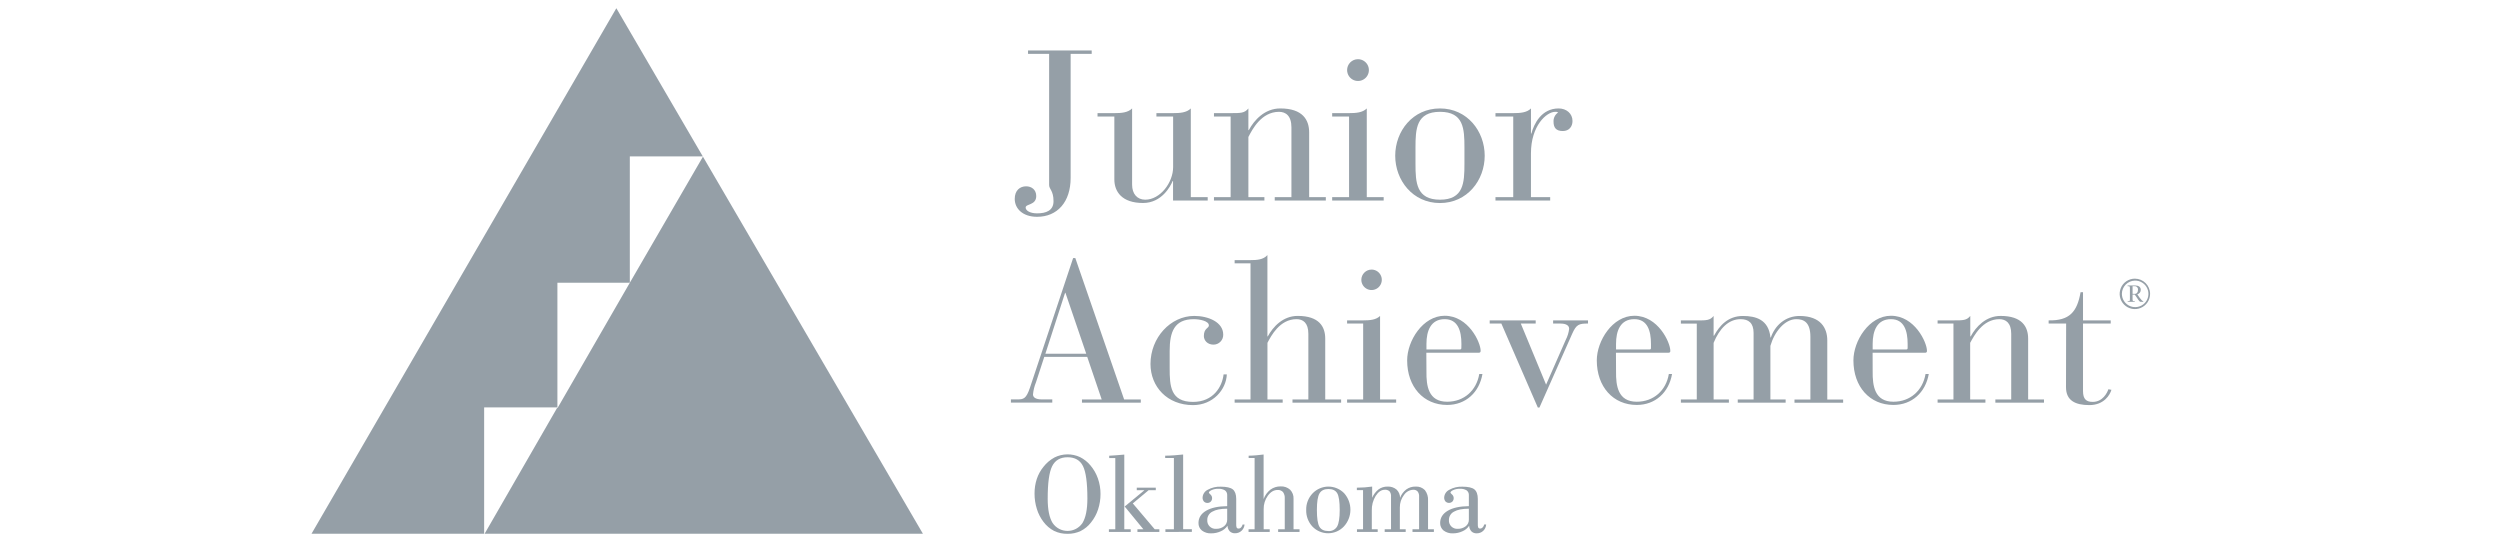 <svg width="152" height="34" viewBox="0 0 152 34" fill="none" xmlns="http://www.w3.org/2000/svg">
<path d="M18.94 32.452L37.474 0.5L42.731 9.511H38.293V17.192L33.89 17.192V24.771L29.436 24.771V32.452H18.94Z" fill="#959FA7"/>
<path d="M29.464 32.452L33.89 24.771V24.823L38.293 17.192L42.739 9.526L56.113 32.452H29.464Z" fill="#959FA7"/>
<path d="M63.787 3.277H62.504V3.07H66.375V3.277H65.095V10.816C65.095 12.283 64.286 13.182 63.054 13.182C62.17 13.182 61.696 12.675 61.696 12.094C61.696 11.573 62.015 11.328 62.388 11.328C62.708 11.328 63.003 11.522 63.003 11.92C63.003 12.49 62.359 12.384 62.359 12.618C62.359 12.799 62.618 12.972 63.054 12.972C63.606 12.972 64.054 12.801 64.054 12.233C64.054 11.585 63.787 11.507 63.787 11.249V3.277Z" fill="#959FA7"/>
<path d="M67.752 7.087H66.73V6.878H67.757C68.165 6.878 68.575 6.852 68.832 6.593V11.23C68.832 11.789 69.14 12.141 69.631 12.141C70.53 12.141 71.326 11.114 71.326 10.156V7.087H70.31V6.878H71.326C71.734 6.878 72.147 6.852 72.401 6.593V11.984H73.428V12.192H71.321V11.009H71.295C71.177 11.308 70.641 12.342 69.498 12.342C68.215 12.342 67.752 11.656 67.752 10.906V7.087Z" fill="#959FA7"/>
<path d="M74.822 7.087H73.809V6.878H74.822C75.442 6.878 75.668 6.878 75.902 6.593V7.912H75.927C76.257 7.294 76.901 6.593 77.838 6.593C79.211 6.593 79.597 7.294 79.597 8.057V11.984H80.61V12.192H77.504V11.984H78.519V7.745C78.519 7.036 78.172 6.799 77.763 6.799C76.683 6.799 76.131 7.886 75.902 8.329V11.984H76.876V12.192H73.809V11.984H74.822V7.087Z" fill="#959FA7"/>
<path d="M82.023 7.086H80.996V6.878H82.023C82.431 6.878 82.844 6.852 83.1 6.593V11.984H84.127V12.192H80.996V11.984H82.023V7.086ZM82.56 3.599C82.691 3.598 82.82 3.635 82.93 3.708C83.04 3.78 83.126 3.883 83.177 4.004C83.228 4.125 83.242 4.258 83.217 4.387C83.192 4.516 83.13 4.635 83.037 4.728C82.944 4.822 82.826 4.885 82.697 4.911C82.568 4.937 82.435 4.924 82.313 4.874C82.192 4.823 82.088 4.738 82.015 4.629C81.943 4.519 81.904 4.391 81.904 4.259C81.904 4.085 81.973 3.918 82.096 3.794C82.219 3.67 82.385 3.6 82.56 3.599Z" fill="#959FA7"/>
<path d="M89.038 9.973C89.038 11.101 88.99 12.141 87.553 12.141C86.116 12.141 86.062 11.101 86.062 9.973V8.965C86.062 7.837 86.113 6.799 87.553 6.799C88.992 6.799 89.038 7.834 89.038 8.965V9.973ZM84.829 9.468C84.829 10.961 85.893 12.345 87.549 12.345C89.205 12.345 90.27 10.961 90.27 9.468C90.27 7.975 89.205 6.593 87.549 6.593C85.893 6.593 84.829 7.977 84.829 9.468Z" fill="#959FA7"/>
<path d="M92.005 7.087H90.925V6.878H92.005C92.415 6.878 92.833 6.852 93.083 6.593V8.118H93.109C93.26 7.54 93.716 6.593 94.765 6.593C95.238 6.593 95.608 6.902 95.608 7.356C95.608 7.692 95.405 7.967 95.017 7.967C94.597 7.967 94.455 7.745 94.455 7.398C94.449 7.288 94.472 7.178 94.522 7.08C94.571 6.982 94.646 6.898 94.738 6.838C94.684 6.806 94.621 6.792 94.558 6.799C94.03 6.799 93.082 7.641 93.082 9.326V11.984H94.251V12.192H90.925V11.984H92.005V7.087Z" fill="#959FA7"/>
<path d="M66.043 21.506H63.559L64.757 17.804H64.779L66.043 21.506ZM66.983 24.287H65.784V24.483H69.36V24.287H68.347L65.379 15.69H65.246L62.623 23.567C62.394 24.248 62.233 24.284 61.853 24.284H61.463V24.479H63.979V24.284H63.342C62.954 24.284 62.806 24.15 62.806 23.98C62.831 23.724 62.893 23.473 62.991 23.235L63.492 21.697H66.103L66.983 24.287Z" fill="#959FA7"/>
<path d="M74.591 22.762C74.553 23.691 73.747 24.631 72.537 24.631C70.966 24.631 69.95 23.509 69.95 22.129C69.95 20.527 71.169 19.208 72.612 19.208C73.468 19.208 74.372 19.587 74.372 20.344C74.374 20.423 74.361 20.502 74.332 20.576C74.304 20.65 74.26 20.717 74.205 20.774C74.15 20.831 74.084 20.876 74.011 20.907C73.938 20.938 73.859 20.954 73.78 20.954C73.402 20.954 73.195 20.687 73.195 20.43C73.195 19.944 73.5 19.966 73.5 19.785C73.5 19.514 72.936 19.406 72.582 19.406C71.399 19.406 71.116 20.176 71.116 21.332V22.397C71.116 23.462 71.164 24.436 72.536 24.436C73.771 24.436 74.31 23.51 74.394 22.763L74.591 22.762Z" fill="#959FA7"/>
<path d="M76.031 16.01H75.066V15.815H76.031C76.423 15.815 76.814 15.79 77.059 15.508V20.454H77.081C77.4 19.863 78.009 19.207 78.9 19.207C80.209 19.207 80.574 19.867 80.574 20.588V24.287H81.54V24.482H78.583V24.287H79.548V20.296C79.548 19.625 79.222 19.405 78.829 19.405C77.802 19.405 77.281 20.429 77.061 20.844V24.287H77.987V24.482H75.066V24.287H76.031V16.01Z" fill="#959FA7"/>
<path d="M82.88 19.67H81.903V19.479H82.88C83.271 19.479 83.662 19.454 83.908 19.208V24.287H84.886V24.482H81.903V24.287H82.88V19.67ZM83.396 16.39C83.519 16.391 83.639 16.428 83.741 16.497C83.843 16.567 83.921 16.664 83.968 16.778C84.014 16.892 84.026 17.017 84.001 17.137C83.976 17.258 83.916 17.368 83.829 17.455C83.741 17.541 83.63 17.6 83.51 17.623C83.389 17.647 83.264 17.634 83.15 17.586C83.037 17.538 82.94 17.458 82.873 17.356C82.805 17.253 82.769 17.133 82.769 17.01C82.77 16.845 82.837 16.687 82.955 16.571C83.072 16.454 83.231 16.39 83.396 16.39Z" fill="#959FA7"/>
<path d="M88.85 21.163C88.852 21.174 88.85 21.186 88.846 21.197C88.842 21.208 88.835 21.217 88.827 21.225C88.819 21.233 88.809 21.239 88.798 21.243C88.787 21.247 88.776 21.248 88.764 21.247H86.728V20.906C86.728 20.126 86.985 19.405 87.838 19.405C88.645 19.405 88.854 20.126 88.854 20.906L88.85 21.163ZM86.721 21.446H89.915C89.985 21.446 90.023 21.408 90.023 21.328C90.023 20.818 89.279 19.198 87.837 19.198C86.506 19.198 85.555 20.727 85.555 21.912C85.555 23.522 86.553 24.621 87.985 24.621C89.11 24.621 89.938 23.865 90.133 22.74H89.939C89.771 23.743 89.013 24.425 87.986 24.425C86.838 24.425 86.715 23.45 86.728 22.581L86.721 21.446Z" fill="#959FA7"/>
<path d="M91.282 19.67H90.573V19.479H93.37V19.67H92.464L94.002 23.386L95.197 20.665C95.305 20.455 95.376 20.227 95.405 19.992C95.405 19.71 95.063 19.671 94.857 19.671H94.429V19.48H96.551V19.671C95.992 19.671 95.841 19.726 95.587 20.297L93.597 24.78H93.5L91.282 19.67Z" fill="#959FA7"/>
<path d="M100.379 21.163C100.38 21.174 100.379 21.186 100.375 21.197C100.372 21.208 100.365 21.218 100.357 21.226C100.349 21.234 100.339 21.24 100.328 21.244C100.317 21.247 100.305 21.249 100.294 21.247H98.255V20.906C98.255 20.126 98.51 19.405 99.367 19.405C100.173 19.405 100.379 20.126 100.379 20.906V21.163ZM98.25 21.446H101.444C101.459 21.448 101.475 21.446 101.49 21.441C101.505 21.436 101.519 21.427 101.53 21.415C101.541 21.404 101.549 21.39 101.553 21.375C101.557 21.359 101.558 21.343 101.555 21.328C101.555 20.818 100.807 19.198 99.368 19.198C98.037 19.198 97.085 20.727 97.085 21.912C97.085 23.522 98.085 24.621 99.514 24.621C100.64 24.621 101.465 23.865 101.661 22.74H101.465C101.299 23.743 100.538 24.425 99.514 24.425C98.366 24.425 98.244 23.45 98.256 22.581L98.25 21.446Z" fill="#959FA7"/>
<path d="M102.198 24.287H103.164V19.674H102.197V19.482H103.164C103.748 19.482 103.968 19.482 104.187 19.211V20.408H104.214C104.541 19.811 105.054 19.211 105.97 19.211C106.753 19.211 107.535 19.43 107.643 20.519H107.668C107.905 19.823 108.523 19.199 109.443 19.211C110.689 19.225 111.099 19.933 111.099 20.7V24.291H112.063V24.486H109.105V24.291H110.072V20.479C110.072 19.6 109.678 19.405 109.215 19.405C108.506 19.405 107.885 20.175 107.64 21.028V24.287H108.567V24.482H105.655V24.287H106.618V20.247C106.618 19.637 106.314 19.405 105.828 19.405C105.094 19.405 104.542 19.978 104.188 20.845V24.287H105.117V24.482H102.198V24.287Z" fill="#959FA7"/>
<path d="M115.984 21.163C115.985 21.174 115.984 21.186 115.98 21.197C115.976 21.208 115.97 21.218 115.962 21.226C115.954 21.234 115.944 21.24 115.933 21.244C115.922 21.247 115.91 21.249 115.899 21.247H113.858V20.906C113.858 20.126 114.119 19.405 114.971 19.405C115.778 19.405 115.984 20.126 115.984 20.906V21.163ZM113.855 21.446H117.049C117.064 21.448 117.08 21.446 117.095 21.441C117.11 21.435 117.123 21.426 117.134 21.415C117.145 21.403 117.153 21.389 117.157 21.374C117.161 21.359 117.162 21.343 117.159 21.328C117.159 20.818 116.412 19.198 114.971 19.198C113.641 19.198 112.688 20.727 112.688 21.912C112.688 23.522 113.686 24.621 115.119 24.621C116.242 24.621 117.073 23.865 117.269 22.74H117.073C116.9 23.743 116.146 24.425 115.119 24.425C113.971 24.425 113.848 23.45 113.858 22.581L113.855 21.446Z" fill="#959FA7"/>
<path d="M118.77 19.671H117.806V19.479H118.77C119.361 19.479 119.575 19.479 119.793 19.208V20.455H119.818C120.136 19.863 120.746 19.208 121.639 19.208C122.941 19.208 123.311 19.868 123.311 20.588V24.287H124.275V24.483H121.318V24.287H122.282V20.296C122.282 19.626 121.951 19.406 121.56 19.406C120.537 19.406 120.012 20.43 119.786 20.845V24.287H120.714V24.483H117.806V24.287H118.77V19.671Z" fill="#959FA7"/>
<path d="M125.621 19.67H124.557V19.479C125.829 19.503 126.29 18.965 126.499 17.765H126.647V19.479H128.331V19.67H126.647V23.776C126.647 24.277 126.854 24.435 127.238 24.435C127.85 24.435 128.121 23.874 128.19 23.666L128.375 23.701C128.291 23.995 127.934 24.63 127.032 24.63C126.176 24.63 125.613 24.351 125.613 23.543L125.621 19.67Z" fill="#959FA7"/>
<path d="M129.8 17.061C129.961 17.057 130.118 17.101 130.253 17.188C130.388 17.274 130.494 17.399 130.558 17.546C130.622 17.693 130.641 17.856 130.611 18.014C130.582 18.171 130.507 18.317 130.395 18.431C130.283 18.546 130.139 18.625 129.982 18.657C129.825 18.69 129.662 18.675 129.514 18.614C129.365 18.554 129.238 18.45 129.149 18.317C129.059 18.184 129.011 18.028 129.011 17.867C129.011 17.657 129.094 17.454 129.241 17.303C129.389 17.152 129.59 17.065 129.8 17.061ZM129.8 16.942C129.617 16.942 129.438 16.997 129.286 17.098C129.134 17.2 129.015 17.345 128.946 17.514C128.876 17.683 128.857 17.869 128.893 18.049C128.929 18.228 129.018 18.393 129.147 18.522C129.277 18.652 129.442 18.739 129.621 18.775C129.801 18.81 129.987 18.792 130.156 18.721C130.325 18.651 130.469 18.532 130.571 18.38C130.672 18.227 130.726 18.048 130.725 17.865C130.725 17.62 130.627 17.385 130.454 17.212C130.28 17.04 130.045 16.942 129.8 16.942ZM129.362 18.348H129.793V18.309H129.738C129.674 18.309 129.66 18.292 129.66 18.178V17.911H129.793C129.991 18.178 130.056 18.348 130.148 18.348H130.309V18.309C130.244 18.309 130.165 18.196 130.091 18.103L129.949 17.893C130.011 17.879 130.066 17.843 130.104 17.792C130.142 17.741 130.161 17.679 130.158 17.616C130.158 17.434 129.998 17.358 129.832 17.358H129.359V17.401H129.424C129.482 17.401 129.498 17.417 129.498 17.533V18.178C129.498 18.297 129.482 18.309 129.424 18.309H129.366L129.362 18.348ZM129.66 17.401H129.778C129.807 17.399 129.835 17.402 129.862 17.412C129.89 17.422 129.914 17.438 129.934 17.459C129.954 17.479 129.97 17.504 129.98 17.531C129.989 17.558 129.993 17.587 129.99 17.616C129.99 17.766 129.922 17.869 129.787 17.869H129.661L129.66 17.401Z" fill="#959FA7"/>
<path d="M64.91 32.456C64.626 32.462 64.345 32.402 64.089 32.28C63.835 32.147 63.615 31.959 63.444 31.73C63.264 31.494 63.127 31.229 63.041 30.945C62.946 30.642 62.898 30.326 62.9 30.007C62.898 29.707 62.944 29.408 63.036 29.123C63.126 28.852 63.264 28.6 63.444 28.38C63.627 28.145 63.857 27.952 64.118 27.811C64.358 27.692 64.621 27.629 64.889 27.625C65.157 27.622 65.421 27.678 65.664 27.791C65.907 27.913 66.123 28.084 66.296 28.293C66.496 28.529 66.651 28.799 66.753 29.091C66.859 29.395 66.913 29.715 66.911 30.037C66.912 30.357 66.862 30.674 66.762 30.977C66.668 31.264 66.523 31.531 66.334 31.765C66.165 31.984 65.95 32.162 65.703 32.286C65.455 32.402 65.184 32.46 64.91 32.456ZM64.91 27.801C64.465 27.801 64.152 27.983 63.97 28.347C63.789 28.71 63.699 29.371 63.7 30.33C63.7 30.984 63.799 31.473 63.998 31.796C64.098 31.945 64.233 32.067 64.392 32.152C64.55 32.236 64.727 32.28 64.907 32.28C65.086 32.28 65.263 32.236 65.422 32.152C65.58 32.067 65.716 31.945 65.816 31.796C66.013 31.472 66.112 30.979 66.113 30.319C66.113 29.352 66.023 28.692 65.844 28.336C65.665 27.98 65.354 27.802 64.91 27.801Z" fill="#959FA7"/>
<path d="M67.81 32.18V27.849H67.44V27.708C67.569 27.701 67.7 27.692 67.835 27.682L68.357 27.639V32.18H68.748V32.342H67.421V32.18H67.81ZM68.381 30.796L69.58 29.805H69.115V29.65H70.272V29.805H69.834L68.874 30.607L70.207 32.18H70.488V32.342H69.156V32.18H69.518L68.381 30.796Z" fill="#959FA7"/>
<path d="M70.857 32.342V32.18H71.373V27.848H70.843V27.706C71.029 27.706 71.213 27.693 71.394 27.683C71.575 27.672 71.755 27.654 71.935 27.634V32.175H72.465V32.337L70.857 32.342Z" fill="#959FA7"/>
<path d="M74.631 31.965C74.531 32.114 74.391 32.231 74.226 32.301C74.043 32.386 73.844 32.429 73.642 32.428C73.439 32.439 73.239 32.378 73.076 32.255C73.008 32.2 72.954 32.13 72.918 32.051C72.882 31.971 72.865 31.885 72.868 31.797C72.868 31.483 73.022 31.235 73.331 31.053C73.639 30.871 74.067 30.779 74.613 30.774V30.113C74.617 30.056 74.607 29.998 74.583 29.946C74.559 29.894 74.523 29.848 74.477 29.814C74.352 29.741 74.208 29.708 74.064 29.718C73.928 29.715 73.793 29.742 73.669 29.797C73.551 29.849 73.499 29.904 73.499 29.959C73.526 30 73.559 30.036 73.597 30.067C73.627 30.094 73.652 30.127 73.669 30.164C73.686 30.201 73.695 30.241 73.695 30.282C73.697 30.321 73.691 30.36 73.677 30.397C73.663 30.434 73.642 30.468 73.616 30.496C73.59 30.523 73.558 30.544 73.523 30.558C73.488 30.572 73.451 30.579 73.413 30.578C73.373 30.58 73.332 30.573 73.295 30.558C73.257 30.542 73.223 30.519 73.196 30.489C73.142 30.422 73.114 30.338 73.117 30.253C73.121 30.153 73.152 30.057 73.207 29.974C73.261 29.89 73.337 29.823 73.427 29.779C73.67 29.644 73.947 29.579 74.225 29.59C74.569 29.59 74.816 29.646 74.953 29.753C75.088 29.861 75.162 30.057 75.162 30.338V31.875C75.156 31.948 75.166 32.02 75.193 32.087C75.205 32.105 75.221 32.118 75.241 32.127C75.26 32.136 75.281 32.139 75.303 32.137C75.332 32.137 75.361 32.13 75.387 32.118C75.414 32.106 75.438 32.089 75.458 32.067C75.505 32.018 75.537 31.956 75.551 31.89H75.669C75.659 32.036 75.593 32.174 75.484 32.273C75.376 32.373 75.233 32.426 75.086 32.422C75.028 32.425 74.97 32.416 74.915 32.395C74.861 32.375 74.811 32.344 74.769 32.304C74.685 32.211 74.636 32.091 74.631 31.965ZM74.613 30.929C74.22 30.929 73.921 30.988 73.713 31.107C73.617 31.154 73.537 31.227 73.482 31.319C73.427 31.41 73.399 31.515 73.402 31.621C73.397 31.692 73.407 31.763 73.432 31.83C73.457 31.896 73.496 31.957 73.546 32.007C73.596 32.057 73.657 32.096 73.723 32.121C73.79 32.147 73.861 32.157 73.932 32.152C74.108 32.16 74.282 32.105 74.422 31.997C74.483 31.95 74.532 31.888 74.565 31.818C74.599 31.748 74.615 31.671 74.613 31.594V30.929Z" fill="#959FA7"/>
<path d="M75.912 32.342V32.18H76.28V27.848H75.918V27.706C76.069 27.706 76.219 27.693 76.37 27.683C76.52 27.672 76.671 27.654 76.827 27.634V30.341C76.911 30.114 77.055 29.916 77.245 29.767C77.425 29.636 77.644 29.568 77.867 29.573C78.078 29.562 78.284 29.636 78.441 29.776C78.512 29.85 78.566 29.937 78.602 30.032C78.637 30.128 78.653 30.23 78.647 30.331V32.18H79.012V32.342H77.711V32.18H78.113V30.309C78.124 30.17 78.087 30.032 78.007 29.917C77.965 29.872 77.914 29.838 77.856 29.816C77.799 29.793 77.738 29.785 77.677 29.79C77.452 29.79 77.255 29.905 77.085 30.137C76.914 30.377 76.824 30.665 76.831 30.959V32.179H77.199V32.341L75.912 32.342Z" fill="#959FA7"/>
<path d="M79.417 31.003C79.412 30.817 79.444 30.633 79.511 30.46C79.578 30.287 79.679 30.129 79.807 29.995C79.931 29.866 80.08 29.763 80.244 29.692C80.409 29.622 80.585 29.585 80.764 29.584C80.943 29.584 81.121 29.619 81.285 29.689C81.451 29.758 81.6 29.86 81.725 29.988C81.972 30.267 82.108 30.627 82.105 31C82.103 31.373 81.962 31.732 81.71 32.007C81.588 32.137 81.44 32.241 81.276 32.313C81.112 32.384 80.936 32.421 80.757 32.422C80.578 32.423 80.401 32.388 80.236 32.318C80.072 32.249 79.923 32.147 79.799 32.018C79.542 31.743 79.405 31.378 79.417 31.003ZM80.067 31.003C80.067 31.512 80.118 31.854 80.222 32.027C80.326 32.2 80.504 32.287 80.759 32.287C80.866 32.297 80.973 32.276 81.068 32.227C81.163 32.178 81.242 32.103 81.296 32.012C81.401 31.828 81.454 31.494 81.455 31.01C81.455 30.496 81.403 30.154 81.301 29.985C81.199 29.816 81.021 29.732 80.766 29.732C80.512 29.732 80.328 29.822 80.224 30.002C80.119 30.182 80.067 30.514 80.067 31.003Z" fill="#959FA7"/>
<path d="M82.504 32.343V32.181H82.873V29.799H82.497V29.651C82.653 29.651 82.809 29.645 82.97 29.633C83.131 29.621 83.277 29.606 83.427 29.584V30.263C83.513 30.063 83.648 29.887 83.82 29.751C83.978 29.639 84.169 29.58 84.364 29.584C84.562 29.573 84.757 29.637 84.909 29.764C84.977 29.829 85.032 29.907 85.069 29.993C85.106 30.08 85.125 30.173 85.124 30.267C85.2 30.066 85.33 29.89 85.501 29.758C85.665 29.641 85.863 29.58 86.065 29.584C86.17 29.577 86.275 29.592 86.374 29.629C86.472 29.666 86.561 29.725 86.635 29.8C86.774 29.983 86.841 30.209 86.825 30.439V32.181H87.18V32.343H85.879V32.181H86.281V30.191C86.29 30.081 86.258 29.971 86.192 29.881C86.158 29.845 86.116 29.817 86.07 29.799C86.023 29.781 85.974 29.773 85.924 29.777C85.811 29.782 85.7 29.814 85.601 29.87C85.503 29.927 85.419 30.006 85.357 30.101C85.193 30.318 85.106 30.583 85.111 30.855V32.181H85.466V32.343H84.189V32.181H84.574V30.191C84.585 30.078 84.553 29.965 84.486 29.874C84.447 29.838 84.401 29.811 84.351 29.795C84.301 29.778 84.248 29.772 84.196 29.777C83.987 29.777 83.802 29.901 83.642 30.15C83.478 30.418 83.395 30.729 83.406 31.044V32.181H83.764V32.343H82.504Z" fill="#959FA7"/>
<path d="M89.324 31.965C89.225 32.114 89.084 32.231 88.919 32.301C88.736 32.386 88.537 32.429 88.336 32.428C88.133 32.439 87.932 32.377 87.769 32.255C87.702 32.2 87.648 32.13 87.612 32.05C87.575 31.971 87.558 31.884 87.561 31.797C87.561 31.482 87.716 31.235 88.024 31.053C88.331 30.871 88.761 30.779 89.307 30.774V30.113C89.311 30.055 89.301 29.998 89.277 29.946C89.253 29.893 89.217 29.848 89.171 29.813C89.044 29.74 88.898 29.707 88.752 29.717C88.617 29.715 88.482 29.741 88.358 29.797C88.24 29.849 88.188 29.903 88.188 29.959C88.215 30 88.248 30.036 88.286 30.066C88.317 30.093 88.341 30.127 88.358 30.164C88.375 30.201 88.384 30.241 88.384 30.282C88.387 30.361 88.359 30.438 88.305 30.496C88.248 30.549 88.172 30.579 88.094 30.577C88.015 30.576 87.941 30.544 87.885 30.489C87.831 30.422 87.803 30.338 87.806 30.252C87.81 30.153 87.841 30.056 87.896 29.973C87.95 29.89 88.026 29.823 88.116 29.779C88.36 29.644 88.636 29.578 88.914 29.59C89.259 29.59 89.506 29.645 89.641 29.753C89.775 29.861 89.851 30.057 89.851 30.337V31.875C89.845 31.947 89.855 32.02 89.882 32.087C89.894 32.104 89.911 32.118 89.93 32.127C89.95 32.136 89.971 32.139 89.992 32.136C90.021 32.136 90.05 32.13 90.077 32.117C90.103 32.105 90.127 32.088 90.147 32.067C90.194 32.018 90.226 31.956 90.239 31.889H90.358C90.35 32.037 90.286 32.176 90.178 32.277C90.07 32.377 89.927 32.431 89.78 32.426C89.722 32.429 89.664 32.42 89.61 32.4C89.555 32.379 89.505 32.348 89.463 32.308C89.378 32.214 89.328 32.092 89.324 31.965ZM89.307 30.929C88.913 30.929 88.613 30.988 88.407 31.106C88.311 31.154 88.231 31.227 88.176 31.318C88.121 31.409 88.093 31.514 88.095 31.621C88.09 31.692 88.1 31.763 88.125 31.829C88.15 31.896 88.189 31.956 88.239 32.007C88.289 32.057 88.35 32.096 88.416 32.121C88.483 32.146 88.554 32.157 88.625 32.152C88.801 32.159 88.975 32.104 89.115 31.997C89.177 31.949 89.226 31.888 89.259 31.818C89.293 31.748 89.309 31.671 89.307 31.593V30.929Z" fill="#959FA7"/>
</svg>
